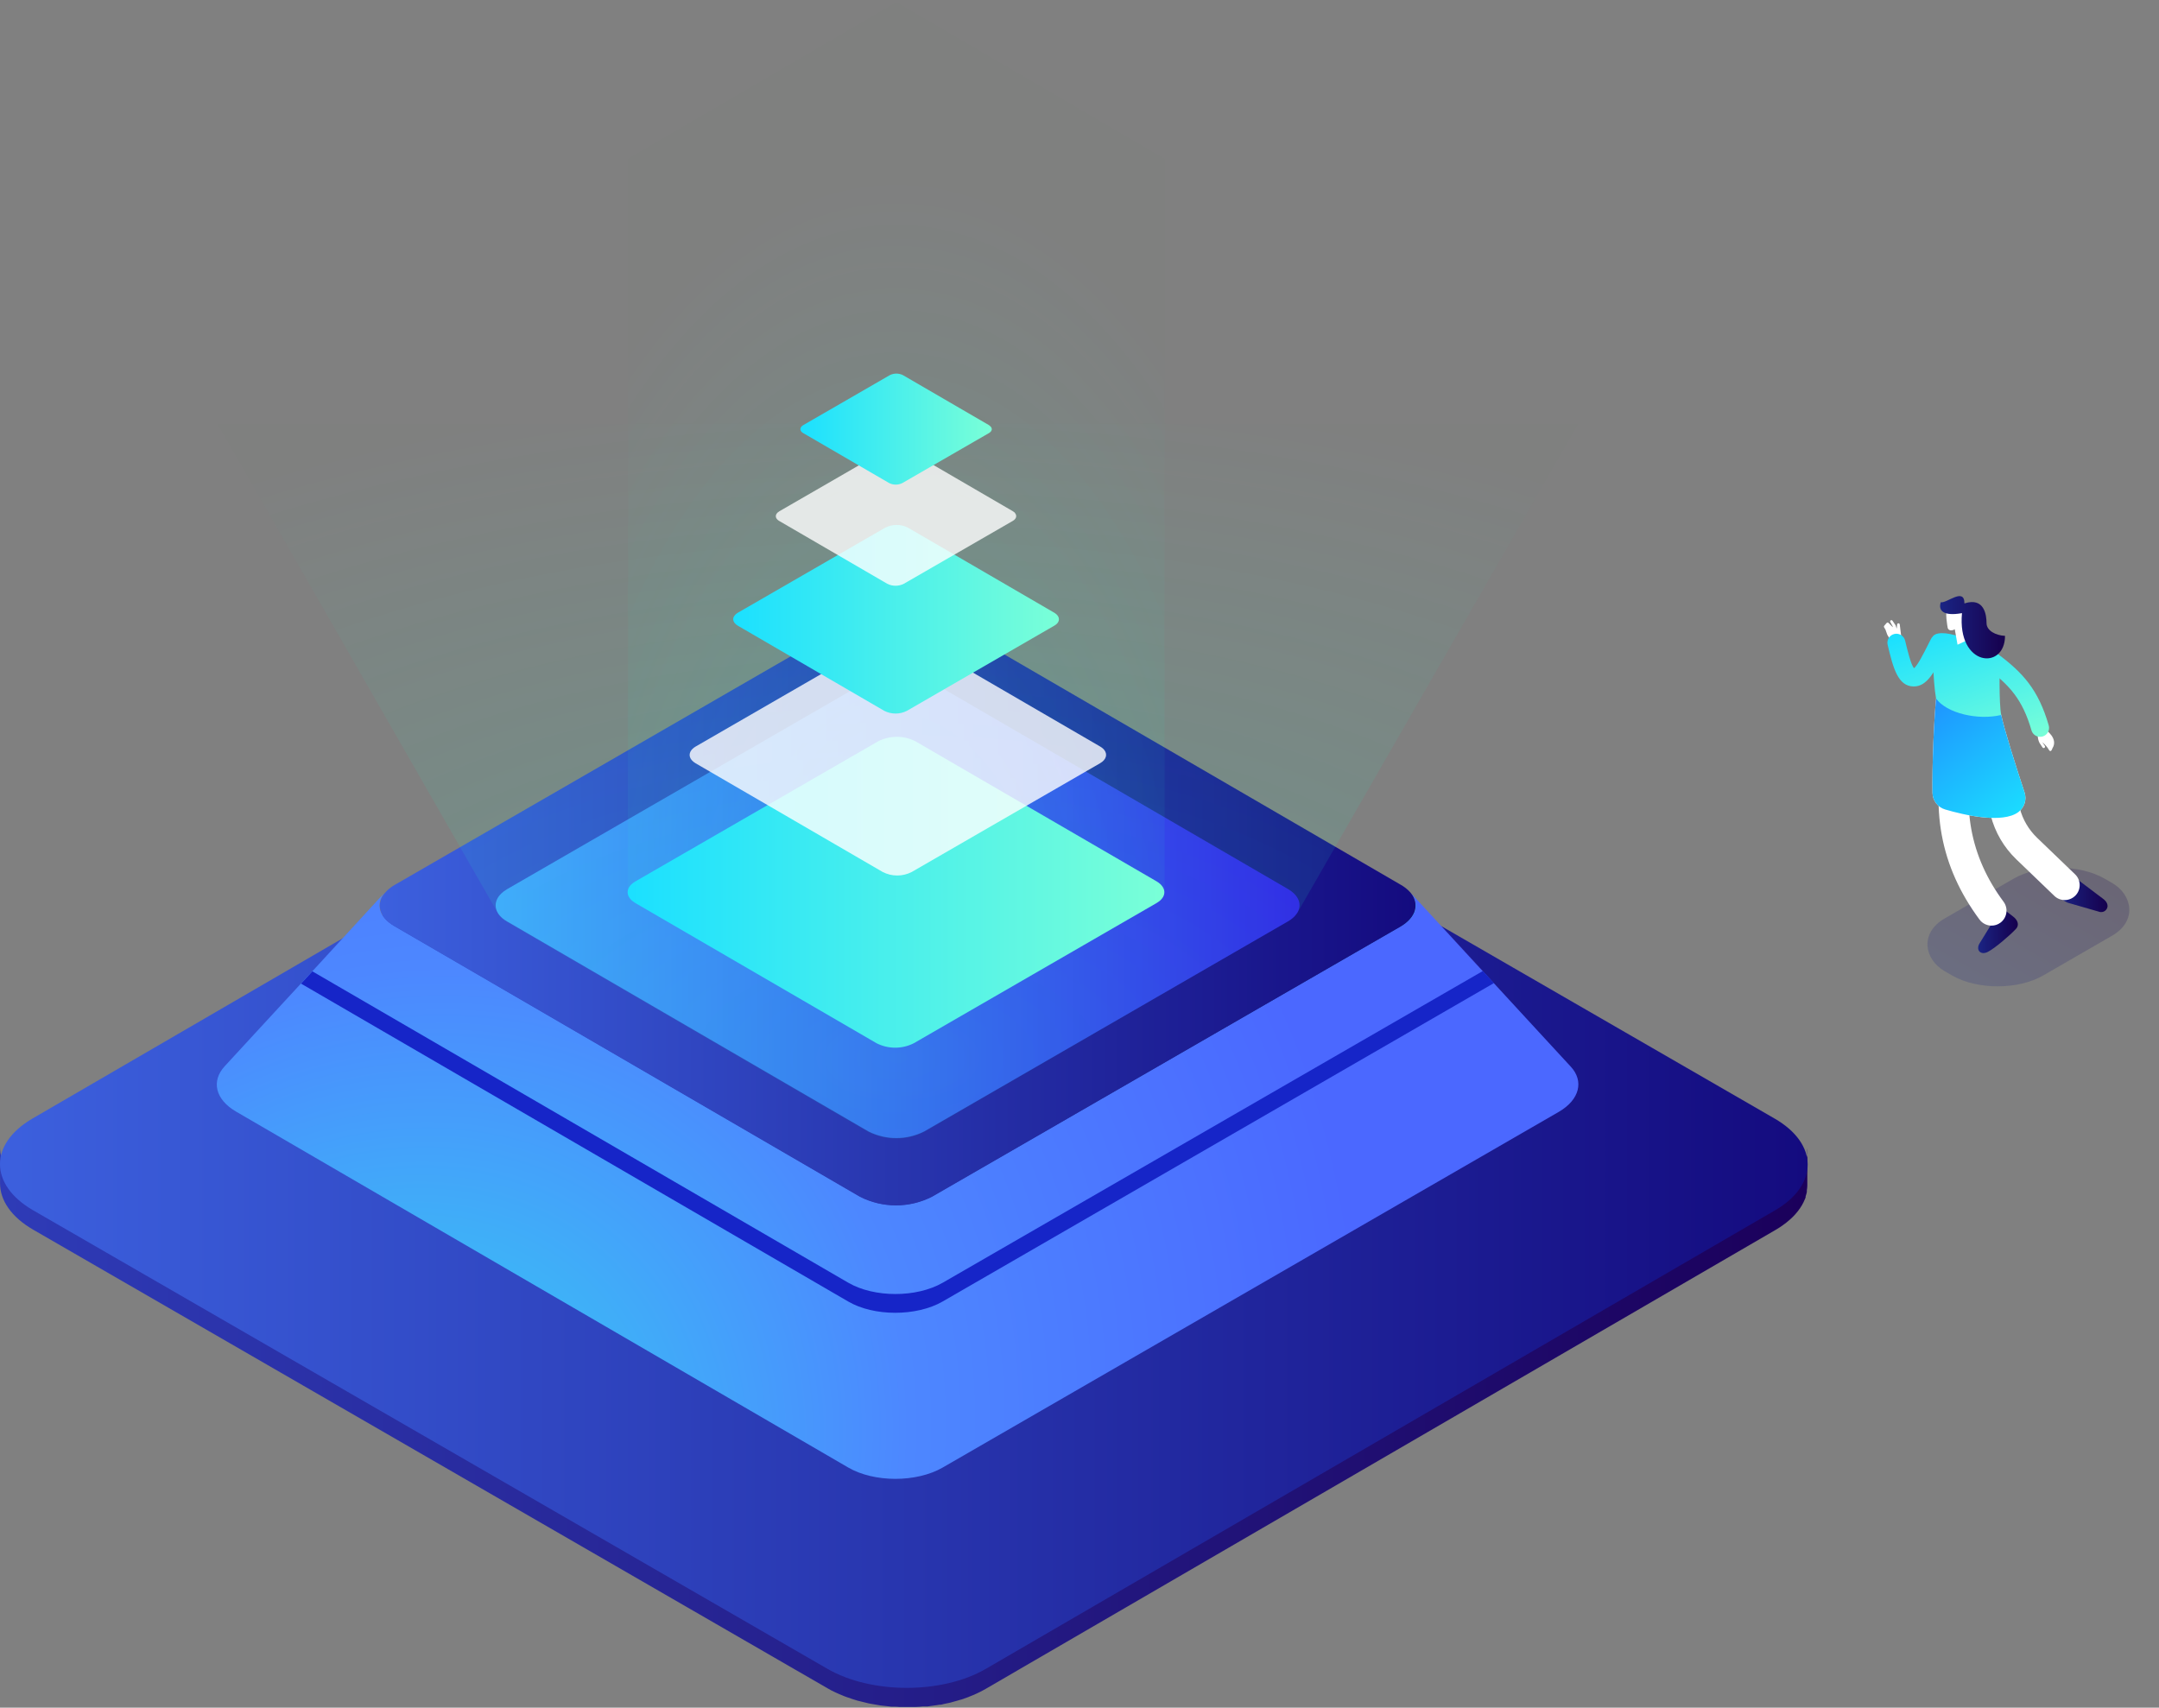<svg id="eMbQjwo3G911" xmlns="http://www.w3.org/2000/svg" xmlns:xlink="http://www.w3.org/1999/xlink" viewBox="0 0 469 371" shape-rendering="geometricPrecision" text-rendering="geometricPrecision"><rect x="0" y="0" width="469" height="371" fill="#808080" stroke="none"/><style><![CDATA[#eMbQjwo3G9115_to {animation: eMbQjwo3G9115_to__to 4000ms linear infinite normal forwards}@keyframes eMbQjwo3G9115_to__to { 0% {transform: translate(195.044px,164.005px)} 20% {transform: translate(195.044px,164.005px);animation-timing-function: cubic-bezier(0.42,0,0.58,1)} 40% {transform: translate(195.044px,144.005px);animation-timing-function: cubic-bezier(0.42,0,0.58,1)} 45% {transform: translate(195.044px,144.005px);animation-timing-function: cubic-bezier(0.42,0,0.58,1)} 75% {transform: translate(195.044px,164.005px)} 100% {transform: translate(195.044px,164.005px)}} #eMbQjwo3G9116_to {animation: eMbQjwo3G9116_to__to 4000ms linear infinite normal forwards}@keyframes eMbQjwo3G9116_to__to { 0% {transform: translate(194.651px,134.533px)} 15% {transform: translate(194.651px,134.533px);animation-timing-function: cubic-bezier(0.42,0,0.58,1)} 35% {transform: translate(194.651px,114.533px);animation-timing-function: cubic-bezier(0.42,0,0.58,1)} 50% {transform: translate(194.651px,114.533px);animation-timing-function: cubic-bezier(0.42,0,0.58,1)} 80% {transform: translate(194.651px,134.533px)} 100% {transform: translate(194.651px,134.533px)}} #eMbQjwo3G9117_to {animation: eMbQjwo3G9117_to__to 4000ms linear infinite normal forwards}@keyframes eMbQjwo3G9117_to__to { 0% {transform: translate(194.64px,112.122px)} 10% {transform: translate(194.64px,112.122px);animation-timing-function: cubic-bezier(0.42,0,0.58,1)} 30% {transform: translate(194.64px,92.122px);animation-timing-function: cubic-bezier(0.42,0,0.58,1)} 55% {transform: translate(194.64px,92.122px);animation-timing-function: cubic-bezier(0.42,0,0.58,1)} 85% {transform: translate(194.64px,112.122px)} 100% {transform: translate(194.64px,112.122px)}} #eMbQjwo3G9118_to {animation: eMbQjwo3G9118_to__to 4000ms linear infinite normal forwards}@keyframes eMbQjwo3G9118_to__to { 0% {transform: translate(194.657px,93.226px)} 5% {transform: translate(194.657px,93.226px);animation-timing-function: cubic-bezier(0.42,0,0.58,1)} 25% {transform: translate(194.657px,73.226px);animation-timing-function: cubic-bezier(0.42,0,0.58,1)} 60% {transform: translate(194.657px,73.226px);animation-timing-function: cubic-bezier(0.42,0,0.58,1)} 90% {transform: translate(194.657px,93.226px)} 100% {transform: translate(194.657px,93.226px)}} #eMbQjwo3G9134_to {animation: eMbQjwo3G9134_to__to 4000ms linear infinite normal forwards}@keyframes eMbQjwo3G9134_to__to { 0% {transform: translate(400.255px,108.656px)} 10% {transform: translate(400.255px,108.656px)} 25% {transform: translate(400.255px,118.656px)} 65% {transform: translate(400.255px,118.656px)} 80% {transform: translate(400.255px,108.656px)} 100% {transform: translate(400.255px,108.656px)}} #eMbQjwo3G9134 {animation: eMbQjwo3G9134_c_o 4000ms linear infinite normal forwards}@keyframes eMbQjwo3G9134_c_o { 0% {opacity: 0} 10% {opacity: 0} 25% {opacity: 1} 65% {opacity: 1} 80% {opacity: 0} 100% {opacity: 0}} #eMbQjwo3G9137_to {animation: eMbQjwo3G9137_to__to 4000ms linear infinite normal forwards}@keyframes eMbQjwo3G9137_to__to { 0% {transform: translate(400.255px,127.206px)} 5% {transform: translate(400.255px,127.206px)} 20% {transform: translate(400.255px,137.206px)} 70% {transform: translate(400.255px,137.206px)} 85% {transform: translate(400.255px,127.206px)} 100% {transform: translate(400.255px,127.206px)}} #eMbQjwo3G9137 {animation: eMbQjwo3G9137_c_o 4000ms linear infinite normal forwards}@keyframes eMbQjwo3G9137_c_o { 0% {opacity: 0} 5% {opacity: 0} 20% {opacity: 1} 70% {opacity: 1} 85% {opacity: 0} 100% {opacity: 0}} #eMbQjwo3G9140_to {animation: eMbQjwo3G9140_to__to 4000ms linear infinite normal forwards}@keyframes eMbQjwo3G9140_to__to { 0% {transform: translate(400.252px,145.753px)} 15% {transform: translate(400.252px,155.753px)} 75% {transform: translate(400.252px,155.753px)} 90% {transform: translate(400.252px,145.753px)} 100% {transform: translate(400.252px,145.753px)}} #eMbQjwo3G9140 {animation: eMbQjwo3G9140_c_o 4000ms linear infinite normal forwards}@keyframes eMbQjwo3G9140_c_o { 0% {opacity: 0} 15% {opacity: 1} 75% {opacity: 1} 90% {opacity: 0} 100% {opacity: 0}}]]></style><defs><linearGradient id="eMbQjwo3G912-fill" x1="0.015" y1="310.015" x2="392.695" y2="310.015" spreadMethod="pad" gradientUnits="userSpaceOnUse" gradientTransform="matrix(1 0 0 1 0 0)"><stop id="eMbQjwo3G912-fill-0" offset="0%" stop-color="rgb(46,59,183)"/><stop id="eMbQjwo3G912-fill-1" offset="100%" stop-color="rgb(27,0,91)"/></linearGradient><linearGradient id="eMbQjwo3G913-fill" x1="0.006" y1="252.984" x2="392.733" y2="252.984" spreadMethod="pad" gradientUnits="userSpaceOnUse" gradientTransform="matrix(1 0 0 1 0 0)"><stop id="eMbQjwo3G913-fill-0" offset="0%" stop-color="rgb(60,96,222)"/><stop id="eMbQjwo3G913-fill-1" offset="100%" stop-color="rgb(20,11,127)"/></linearGradient><radialGradient id="eMbQjwo3G914-fill" cx="0" cy="0" r="1" spreadMethod="pad" gradientUnits="userSpaceOnUse" gradientTransform="matrix(175.886 -173.047 149.991 152.453 81.918 326.289)"><stop id="eMbQjwo3G914-fill-0" offset="0%" stop-color="rgb(49,215,241)"/><stop id="eMbQjwo3G914-fill-1" offset="50%" stop-color="rgb(77,135,255)"/><stop id="eMbQjwo3G914-fill-2" offset="92.708%" stop-color="rgb(75,104,255)"/></radialGradient><linearGradient id="eMbQjwo3G916-fill" x1="65.398" y1="308.303" x2="324.523" y2="308.303" spreadMethod="pad" gradientUnits="userSpaceOnUse" gradientTransform="matrix(1 0 0 1 0 0)"><stop id="eMbQjwo3G916-fill-0" offset="0%" stop-color="rgb(76,131,255)"/><stop id="eMbQjwo3G916-fill-1" offset="100%" stop-color="rgb(42,250,223)"/></linearGradient><linearGradient id="eMbQjwo3G917-fill" x1="67.856" y1="340.645" x2="322.075" y2="340.645" spreadMethod="pad" gradientUnits="userSpaceOnUse" gradientTransform="matrix(1 0 0 1 0 0)"><stop id="eMbQjwo3G917-fill-0" offset="0%" stop-color="rgb(127,71,221)"/><stop id="eMbQjwo3G917-fill-1" offset="54%" stop-color="rgb(87,34,182)"/><stop id="eMbQjwo3G917-fill-2" offset="100%" stop-color="rgb(127,71,221)"/></linearGradient><linearGradient id="eMbQjwo3G918-fill" x1="67.855" y1="301.512" x2="322.075" y2="301.512" spreadMethod="pad" gradientUnits="userSpaceOnUse" gradientTransform="matrix(1 0 0 1 0 0)"><stop id="eMbQjwo3G918-fill-0" offset="0%" stop-color="rgb(127,71,221)"/><stop id="eMbQjwo3G918-fill-1" offset="54%" stop-color="rgb(87,34,182)"/><stop id="eMbQjwo3G918-fill-2" offset="100%" stop-color="rgb(127,71,221)"/></linearGradient><linearGradient id="eMbQjwo3G919-fill" x1="82.503" y1="196.744" x2="307.536" y2="196.744" spreadMethod="pad" gradientUnits="userSpaceOnUse" gradientTransform="matrix(1 0 0 1 0 0)"><stop id="eMbQjwo3G919-fill-0" offset="0%" stop-color="rgb(60,96,222)"/><stop id="eMbQjwo3G919-fill-1" offset="100%" stop-color="rgb(20,11,127)"/></linearGradient><linearGradient id="eMbQjwo3G9110-fill" x1="107.659" y1="247.297" x2="282.305" y2="247.297" spreadMethod="pad" gradientUnits="userSpaceOnUse" gradientTransform="matrix(1 0 0 1 0 0)"><stop id="eMbQjwo3G9110-fill-0" offset="0%" stop-color="rgb(67,165,255)"/><stop id="eMbQjwo3G9110-fill-1" offset="100%" stop-color="rgb(51,25,232)"/></linearGradient><radialGradient id="eMbQjwo3G9111-fill" cx="0" cy="0" r="1" spreadMethod="pad" gradientUnits="userSpaceOnUse" gradientTransform="matrix(0 -145.484 277.015 0 195.043 230.201)"><stop id="eMbQjwo3G9111-fill-0" offset="0%" stop-color="rgba(30,255,201,0.8)"/><stop id="eMbQjwo3G9111-fill-1" offset="100%" stop-color="rgba(30,255,201,0.01)"/></radialGradient><radialGradient id="eMbQjwo3G9112-fill" cx="0" cy="0" r="1" spreadMethod="pad" gradientUnits="userSpaceOnUse" gradientTransform="matrix(0 -187.337 96.74 0 194.697 226.536)"><stop id="eMbQjwo3G9112-fill-0" offset="0%" stop-color="rgba(30,255,201,0.8)"/><stop id="eMbQjwo3G9112-fill-1" offset="100%" stop-color="rgba(30,255,201,0.01)"/></radialGradient><linearGradient id="eMbQjwo3G9114-fill" x1="252.947" y1="182.637" x2="136.359" y2="182.637" spreadMethod="pad" gradientUnits="userSpaceOnUse" gradientTransform="matrix(1 0 0 1 0 0)"><stop id="eMbQjwo3G9114-fill-0" offset="0%" stop-color="rgb(122,255,215)"/><stop id="eMbQjwo3G9114-fill-1" offset="100%" stop-color="rgb(27,224,255)"/></linearGradient><linearGradient id="eMbQjwo3G9115-fill" x1="239.893" y1="190.209" x2="216.157" y2="118.971" spreadMethod="pad" gradientUnits="userSpaceOnUse" gradientTransform="matrix(1 0 0 1 0 0)"><stop id="eMbQjwo3G9115-fill-0" offset="0%" stop-color="rgb(255,255,255)"/><stop id="eMbQjwo3G9115-fill-1" offset="100%" stop-color="rgb(255,255,255)"/></linearGradient><linearGradient id="eMbQjwo3G9116-fill" x1="230.03" y1="128.344" x2="159.271" y2="128.344" spreadMethod="pad" gradientUnits="userSpaceOnUse" gradientTransform="matrix(1 0 0 1 0 0)"><stop id="eMbQjwo3G9116-fill-0" offset="0%" stop-color="rgb(122,255,215)"/><stop id="eMbQjwo3G9116-fill-1" offset="100%" stop-color="rgb(27,224,255)"/></linearGradient><linearGradient id="eMbQjwo3G9117-fill" x1="220.752" y1="127.258" x2="207.034" y2="86.115" spreadMethod="pad" gradientUnits="userSpaceOnUse" gradientTransform="matrix(1 0 0 1 0 0)"><stop id="eMbQjwo3G9117-fill-0" offset="0%" stop-color="rgb(255,255,255)"/><stop id="eMbQjwo3G9117-fill-1" offset="100%" stop-color="rgb(255,255,255)"/></linearGradient><linearGradient id="eMbQjwo3G9118-fill" x1="215.443" y1="89.583" x2="173.871" y2="89.583" spreadMethod="pad" gradientUnits="userSpaceOnUse" gradientTransform="matrix(1 0 0 1 0 0)"><stop id="eMbQjwo3G9118-fill-0" offset="0%" stop-color="rgb(122,255,215)"/><stop id="eMbQjwo3G9118-fill-1" offset="100%" stop-color="rgb(27,224,255)"/></linearGradient><linearGradient id="eMbQjwo3G9119-fill" x1="0.001" y1="12.374" x2="40.17" y2="12.374" spreadMethod="pad" gradientUnits="userSpaceOnUse" gradientTransform="matrix(1 0 0 1 0 0)"><stop id="eMbQjwo3G9119-fill-0" offset="0%" stop-color="rgb(26,36,132)"/><stop id="eMbQjwo3G9119-fill-1" offset="100%" stop-color="rgb(22,0,77)"/></linearGradient><linearGradient id="eMbQjwo3G9120-fill" x1="429.714" y1="202.127" x2="438.343" y2="202.127" spreadMethod="pad" gradientUnits="userSpaceOnUse" gradientTransform="matrix(1 0 0 1 0 0)"><stop id="eMbQjwo3G9120-fill-0" offset="0%" stop-color="rgb(26,36,132)"/><stop id="eMbQjwo3G9120-fill-1" offset="100%" stop-color="rgb(22,0,77)"/></linearGradient><linearGradient id="eMbQjwo3G9122-fill" x1="447.265" y1="194.544" x2="457.828" y2="194.544" spreadMethod="pad" gradientUnits="userSpaceOnUse" gradientTransform="matrix(1 0 0 1 0 0)"><stop id="eMbQjwo3G9122-fill-0" offset="0%" stop-color="rgb(26,36,132)"/><stop id="eMbQjwo3G9122-fill-1" offset="100%" stop-color="rgb(22,0,77)"/></linearGradient><linearGradient id="eMbQjwo3G9126-fill" x1="439.988" y1="177.702" x2="419.757" y2="151.93" spreadMethod="pad" gradientUnits="userSpaceOnUse" gradientTransform="matrix(1 0 0 1 0 0)"><stop id="eMbQjwo3G9126-fill-0" offset="0%" stop-color="rgb(27,224,255)"/><stop id="eMbQjwo3G9126-fill-1" offset="100%" stop-color="rgb(30,147,255)"/></linearGradient><linearGradient id="eMbQjwo3G9128-fill" x1="445.122" y1="160.08" x2="434.076" y2="130.137" spreadMethod="pad" gradientUnits="userSpaceOnUse" gradientTransform="matrix(1 0 0 1 0 0)"><stop id="eMbQjwo3G9128-fill-0" offset="0%" stop-color="rgb(122,255,215)"/><stop id="eMbQjwo3G9128-fill-1" offset="100%" stop-color="rgb(27,224,255)"/></linearGradient><linearGradient id="eMbQjwo3G9129-fill" x1="445.122" y1="160.08" x2="434.076" y2="130.137" spreadMethod="pad" gradientUnits="userSpaceOnUse" gradientTransform="matrix(1 0 0 1 0 0)"><stop id="eMbQjwo3G9129-fill-0" offset="0%" stop-color="rgb(122,255,215)"/><stop id="eMbQjwo3G9129-fill-1" offset="100%" stop-color="rgb(27,224,255)"/></linearGradient><linearGradient id="eMbQjwo3G9130-fill" x1="445.122" y1="160.08" x2="434.076" y2="130.137" spreadMethod="pad" gradientUnits="userSpaceOnUse" gradientTransform="matrix(1 0 0 1 0 0)"><stop id="eMbQjwo3G9130-fill-0" offset="0%" stop-color="rgb(122,255,215)"/><stop id="eMbQjwo3G9130-fill-1" offset="100%" stop-color="rgb(27,224,255)"/></linearGradient><linearGradient id="eMbQjwo3G9133-fill" x1="421.45" y1="136.271" x2="435.551" y2="136.271" spreadMethod="pad" gradientUnits="userSpaceOnUse" gradientTransform="matrix(1 0 0 1 0 0)"><stop id="eMbQjwo3G9133-fill-0" offset="0%" stop-color="rgb(26,36,132)"/><stop id="eMbQjwo3G9133-fill-1" offset="100%" stop-color="rgb(22,0,77)"/></linearGradient><linearGradient id="eMbQjwo3G9136-fill" x1="404.075" y1="123.812" x2="399.222" y2="115.217" spreadMethod="pad" gradientUnits="userSpaceOnUse" gradientTransform="matrix(1 0 0 1 0 0)"><stop id="eMbQjwo3G9136-fill-0" offset="0%" stop-color="rgb(27,224,255)"/><stop id="eMbQjwo3G9136-fill-1" offset="100%" stop-color="rgb(30,147,255)"/></linearGradient><linearGradient id="eMbQjwo3G9138-fill" x1="406.825" y1="145.366" x2="395.169" y2="129.047" spreadMethod="pad" gradientUnits="userSpaceOnUse" gradientTransform="matrix(1 0 0 1 0 0)"><stop id="eMbQjwo3G9138-fill-0" offset="0%" stop-color="rgb(27,224,255)"/><stop id="eMbQjwo3G9138-fill-1" offset="100%" stop-color="rgb(30,147,255)"/></linearGradient><linearGradient id="eMbQjwo3G9141-fill" x1="406.822" y1="163.912" x2="395.166" y2="147.594" spreadMethod="pad" gradientUnits="userSpaceOnUse" gradientTransform="matrix(1 0 0 1 0 0)"><stop id="eMbQjwo3G9141-fill-0" offset="0%" stop-color="rgb(122,255,215)"/><stop id="eMbQjwo3G9141-fill-1" offset="100%" stop-color="rgb(27,224,255)"/></linearGradient></defs><path id="eMbQjwo3G912" d="M392.636,250.553L392.636,250.72C392.57,251.1,392.473,251.474,392.346,251.838C392.351,251.897,392.351,251.957,392.346,252.016C392.209,252.398,392.048,252.772,391.865,253.134C391.865,253.19,391.809,253.257,391.776,253.313C391.572,253.699,391.344,254.072,391.094,254.43L390.971,254.598C390.727,254.945,390.462,255.277,390.178,255.592L390.01,255.782C389.658,256.156,389.285,256.511,388.893,256.844L388.725,257C388.334,257.336,387.91,257.671,387.463,257.995L387.273,258.129C386.781,258.464,386.278,258.799,385.731,259.112L214.169,358.833C213.644,359.135,213.051,359.425,212.537,359.694L212.09,359.906C211.576,360.141,211.062,360.364,210.526,360.576L210.325,360.655C209.755,360.867,209.207,361.068,208.57,361.258L207.33,361.616L206.369,361.873L205.017,362.152L204.045,362.353L203.631,362.42C203.072,362.51,202.514,362.588,201.944,362.655L201.452,362.722L200.469,362.8C199.921,362.8,199.351,362.889,198.826,362.912L197.776,362.912L196.435,362.912L195.317,362.912L194.077,362.845L192.96,362.755L191.742,362.621L190.624,362.465L189.328,362.241L188.322,362.04C187.808,361.928,187.305,361.794,186.814,361.671L185.841,361.403L185.327,361.247C184.828,361.09,184.337,360.923,183.852,360.744L183.428,360.588C182.992,360.42,182.567,360.23,182.143,360.04L181.506,359.761C180.891,359.47,180.299,359.168,179.729,358.833L7.195,259.224C2.39,256.464,-0.001,252.821,0.01,249.167L0.01,257.09C0.01,260.721,2.39,264.364,7.195,267.147L179.763,366.789C180.344,367.125,180.88,367.426,181.55,367.717L182.176,367.996C182.545,368.153,182.903,368.32,183.294,368.466L183.495,368.544L183.919,368.7C184.404,368.879,184.895,369.047,185.394,369.203L185.908,369.359L186.255,369.471L186.869,369.617C187.372,369.751,187.875,369.885,188.389,369.996L188.791,370.086L189.395,370.198L190.691,370.421L191.205,370.51L191.775,370.578L192.993,370.712L193.563,370.779L194.111,370.779C194.528,370.779,194.941,370.801,195.351,370.846C195.552,370.846,195.753,370.846,195.966,370.846L198.457,370.846L198.849,370.846C199.396,370.846,199.966,370.779,200.491,370.734L201.162,370.734L201.475,370.734L201.966,370.667C202.536,370.6,203.084,370.522,203.654,370.432L204.067,370.365L204.257,370.365C204.525,370.365,204.782,370.253,205.039,370.198L206.391,369.918C206.715,369.84,207.028,369.739,207.341,369.65C207.654,369.561,208.19,369.427,208.593,369.292L208.872,369.225L210.347,368.7L210.548,368.611C211.085,368.41,211.599,368.186,212.113,367.952L212.56,367.739C213.118,367.471,213.677,367.18,214.191,366.879L385.652,267.236L385.954,267.057C386.39,266.8,386.792,266.532,387.194,266.253L387.384,266.107C387.819,265.803,388.237,265.475,388.636,265.124L388.815,264.968L389.027,264.778C389.34,264.498,389.63,264.197,389.899,263.906L390.066,263.716C390.223,263.526,390.39,263.347,390.536,263.157C390.681,262.967,390.759,262.867,390.86,262.71C390.903,262.66,390.944,262.608,390.983,262.554C391.173,262.275,391.351,261.995,391.519,261.705C391.519,261.615,391.608,261.515,391.664,261.425L391.754,261.247C391.91,260.945,392.044,260.632,392.167,260.33L392.234,260.107C392.237,260.047,392.237,259.988,392.234,259.928C392.344,259.61,392.434,259.285,392.502,258.956C392.502,258.889,392.502,258.833,392.502,258.766L392.502,258.587C392.558,258.247,392.592,257.904,392.603,257.559L392.603,257.347L392.603,249.413C392.642,249.791,392.653,250.172,392.636,250.553Z" clip-rule="evenodd" fill="url(#eMbQjwo3G912-fill)" fill-rule="evenodd" stroke="none" stroke-width="1"/><path id="eMbQjwo3G913" d="M385.496,243.01C395.028,248.508,395.084,257.425,385.619,262.934L214.158,362.565C204.693,368.075,189.283,368.075,179.751,362.565L7.184,262.934C-2.348,257.425,-2.404,248.508,7.072,242.999L178.522,143.367C187.987,137.858,203.397,137.869,212.928,143.367L385.496,243.01Z" clip-rule="evenodd" fill="url(#eMbQjwo3G913-fill)" fill-rule="evenodd" stroke="none" stroke-width="1"/><path id="eMbQjwo3G914" d="M338.58,241.578L204.788,318.827C199.1,322.112,189.904,322.112,184.26,318.827L51.318,241.522C46.703,238.852,45.876,234.818,48.815,231.644L55.81,224.045L65.409,213.642L67.867,210.983L83.511,193.964C81.578,196.322,82.282,199.227,85.646,201.183L186.786,259.96C191.7,262.464,197.516,262.464,202.43,259.96L304.241,201.294C307.593,199.316,308.364,196.389,306.476,194.009L322.12,211.016L324.567,213.664L334.189,224.113L341.228,231.745C344.078,234.818,343.229,238.896,338.58,241.578Z" clip-rule="evenodd" fill="url(#eMbQjwo3G914-fill)" fill-rule="evenodd" stroke="none" stroke-width="1"/><path id="eMbQjwo3G915" d="M322.12,210.96L204.788,278.678C199.1,281.952,189.915,281.952,184.272,278.678L67.856,211.027L83.5,194.02L67.856,211.038L65.397,213.698L184.249,282.756C189.837,286.03,199.089,286.03,204.777,282.756L324.523,213.586L322.12,210.96Z" clip-rule="evenodd" fill="rgb(22,37,200)" fill-rule="evenodd" stroke="none" stroke-width="1"/><path id="eMbQjwo3G916" d="M304.241,201.295C307.593,199.317,308.365,196.4,306.476,194.031C308.42,196.411,307.694,199.339,304.241,201.317L202.442,260.084C201.593,260.557,200.693,260.931,199.76,261.201C200.695,260.936,201.595,260.561,202.442,260.084L304.241,201.295Z" clip-rule="evenodd" fill="url(#eMbQjwo3G916-fill)" fill-rule="evenodd" stroke="none" stroke-width="1"/><path id="eMbQjwo3G917" d="M322.12,210.96L306.476,193.952L322.12,210.938L322.12,210.96Z" clip-rule="evenodd" fill="url(#eMbQjwo3G917-fill)" fill-rule="evenodd" stroke="none" stroke-width="1"/><path id="eMbQjwo3G918" d="M85.678,201.227L186.819,260.005C190.823,262.03,195.455,262.43,199.748,261.122C195.458,262.425,190.832,262.024,186.83,260.005L85.678,201.227C82.326,199.272,81.611,196.367,83.544,194.009C81.611,196.378,82.315,199.272,85.678,201.227Z" clip-rule="evenodd" fill="url(#eMbQjwo3G918-fill)" fill-rule="evenodd" stroke="none" stroke-width="1"/><path id="eMbQjwo3G919" d="M85.691,201.227L186.82,260.005C191.734,262.509,197.55,262.509,202.464,260.005L304.241,201.294C307.66,199.317,308.376,196.389,306.476,194.009C306.327,193.837,306.17,193.67,306.007,193.506C305.506,193.02,304.947,192.6,304.342,192.254L203.201,133.477C198.291,130.958,192.468,130.958,187.557,133.477L85.757,192.243C85.16,192.587,84.605,193,84.104,193.472C83.914,193.651,83.746,193.841,83.59,194.02C81.623,196.367,82.316,199.272,85.691,201.227Z" clip-rule="evenodd" fill="url(#eMbQjwo3G919-fill)" fill-rule="evenodd" stroke="none" stroke-width="1"/><path id="eMbQjwo3G9110" d="M110.14,200.177L188.652,245.802C192.46,247.73,196.957,247.73,200.765,245.802L279.78,200.177C282.428,198.646,282.987,196.377,281.467,194.522C281.367,194.4,281.244,194.265,281.11,194.131C280.718,193.756,280.283,193.43,279.813,193.159L201.313,147.534C197.505,145.606,193.007,145.606,189.199,147.534L110.185,193.159C109.71,193.427,109.271,193.754,108.877,194.131C108.736,194.273,108.602,194.418,108.475,194.567C106.989,196.444,107.57,198.702,110.14,200.177Z" clip-rule="evenodd" fill="url(#eMbQjwo3G9110-fill)" fill-rule="evenodd" stroke="none" stroke-width="1"/><path id="eMbQjwo3G9111" d="M281.802,198.356L281.914,198.166L342.86,92.064L47.227,92.064L108.073,198.222L108.173,198.389L108.173,198.467C108.669,199.21,109.336,199.823,110.118,200.255L188.629,245.88C192.437,247.808,196.935,247.808,200.743,245.88L279.78,200.177C280.539,199.761,281.193,199.176,281.691,198.467L281.802,198.356Z" opacity="0.2" clip-rule="evenodd" fill="url(#eMbQjwo3G9111-fill)" fill-rule="evenodd" stroke="none" stroke-width="1"/><path id="eMbQjwo3G9112" d="M252.905,193.757L252.983,193.635L252.983,34.477L194.731,0.473L136.411,34.477L136.411,193.646C136.423,193.686,136.442,193.724,136.467,193.757C136.797,194.258,137.246,194.669,137.774,194.953L190.429,225.56C192.98,226.862,196.001,226.862,198.552,225.56L251.553,194.953C252.057,194.682,252.492,194.3,252.827,193.836L252.905,193.757Z" opacity="0.2" clip-rule="evenodd" fill="url(#eMbQjwo3G9112-fill)" fill-rule="evenodd" stroke="none" stroke-width="1"/><g id="eMbQjwo3G9113"><path id="eMbQjwo3G9114" d="M138.02,195.177L190.429,225.638C192.971,226.928,195.977,226.928,198.519,225.638L251.263,195.177C253.039,194.148,253.408,192.629,252.38,191.4C252.308,191.305,252.23,191.215,252.145,191.131C251.883,190.885,251.595,190.667,251.285,190.483L198.865,160.033C196.326,158.747,193.326,158.747,190.786,160.033L138.032,190.483C137.719,190.667,137.426,190.885,137.16,191.131C137.069,191.219,136.983,191.312,136.903,191.411C135.908,192.64,136.277,194.148,138.02,195.177Z" transform="matrix(1 0 0 1 -0.013 1.011)" clip-rule="evenodd" fill="url(#eMbQjwo3G9114-fill)" fill-rule="evenodd" stroke="none" stroke-width="1"/><g id="eMbQjwo3G9115_to" transform="translate(195.044,164.005)"><path id="eMbQjwo3G9115" d="M150.704,165.821L191.379,189.455C193.348,190.46,195.679,190.46,197.648,189.455L238.58,165.821C239.954,165.028,240.245,163.855,239.463,162.894L239.273,162.692C239.069,162.499,238.844,162.331,238.602,162.19L197.938,138.556C195.966,137.55,193.631,137.55,191.658,138.556L150.726,162.19C150.482,162.328,150.257,162.497,150.056,162.692C149.979,162.761,149.908,162.836,149.843,162.916C149.072,163.888,149.352,165.006,150.704,165.821Z" transform="translate(-194.655,-164.005)" opacity="0.8" clip-rule="evenodd" fill="url(#eMbQjwo3G9115-fill)" fill-rule="evenodd" stroke="none" stroke-width="1"/></g><g id="eMbQjwo3G9116_to" transform="translate(194.651,134.533)"><path id="eMbQjwo3G9116" d="M160.303,135.952L192.094,154.435C193.636,155.217,195.458,155.217,197,154.435L228.992,135.952C230.11,135.337,230.3,134.41,229.685,133.661L229.54,133.505C229.378,133.357,229.202,133.226,229.014,133.114L197.223,114.631C195.681,113.848,193.859,113.848,192.317,114.631L160.314,133.102C160.125,133.213,159.948,133.344,159.789,133.493C159.727,133.548,159.671,133.607,159.621,133.672C158.973,134.41,159.241,135.326,160.303,135.952Z" transform="translate(-194.651,-134.533)" clip-rule="evenodd" fill="url(#eMbQjwo3G9116-fill)" fill-rule="evenodd" stroke="none" stroke-width="1"/></g><g id="eMbQjwo3G9117_to" transform="translate(194.64,112.122)"><path id="eMbQjwo3G9117" d="M169.264,113.178L192.73,126.822C193.867,127.403,195.214,127.403,196.351,126.822L219.996,113.178C220.789,112.72,220.957,112.061,220.499,111.48L220.432,111.368C220.312,111.257,220.181,111.16,220.04,111.077L196.574,97.422C195.433,96.841,194.083,96.841,192.942,97.422L169.297,111.077C169.157,111.16,169.025,111.257,168.906,111.368L168.794,111.491C168.325,112.049,168.481,112.72,169.264,113.178Z" transform="translate(-194.64,-112.122)" opacity="0.8" clip-rule="evenodd" fill="url(#eMbQjwo3G9117-fill)" fill-rule="evenodd" stroke="none" stroke-width="1"/></g><g id="eMbQjwo3G9118_to" transform="translate(194.657,93.226)"><path id="eMbQjwo3G9118" d="M174.461,94.081L193.144,104.943C194.051,105.401,195.121,105.401,196.027,104.943L214.845,94.081C215.471,93.712,215.605,93.176,215.247,92.729L215.158,92.639C215.061,92.542,214.957,92.452,214.845,92.371L196.161,81.51C195.255,81.052,194.185,81.052,193.278,81.51L174.472,92.371C174.362,92.441,174.257,92.52,174.159,92.606L174.07,92.707C173.712,93.176,173.835,93.712,174.461,94.081Z" transform="translate(-194.657,-93.226)" clip-rule="evenodd" fill="url(#eMbQjwo3G9118-fill)" fill-rule="evenodd" stroke="none" stroke-width="1"/></g></g><rect id="eMbQjwo3G9119" width="40.165" height="24.744" rx="11.446" ry="11.446" transform="matrix(0.866 -0.5 -0.866 -0.5 433.951 217.64)" opacity="0.2" fill="url(#eMbQjwo3G9119-fill)" stroke="none" stroke-width="1"/><path id="eMbQjwo3G9120" d="M437.885,201.853C436.459,203.353,433.375,205.984,431.844,206.786C430.246,207.62,429.195,206.415,429.98,205.024L434.801,197.192L437.3,199.113C438.193,199.792,438.807,200.886,437.885,201.853Z" fill="url(#eMbQjwo3G9120-fill)" stroke="none" stroke-width="1"/><path id="eMbQjwo3G9121" d="M432.625,201.096C431.63,201.096,430.649,200.64,430.011,199.782C421.473,188.279,419.104,175.452,422.776,160.568C423.207,158.824,424.969,157.758,426.711,158.189C428.455,158.62,429.521,160.383,429.09,162.124C425.912,175.011,427.923,186.058,435.232,195.903C436.304,197.347,436.002,199.382,434.559,200.454C433.981,200.889,433.301,201.096,432.625,201.096Z" fill="rgb(255,255,255)" stroke="none" stroke-width="1"/><path id="eMbQjwo3G9122" d="M449.215,196.128L455.817,198.031C456.514,198.315,457.299,198.122,457.684,197.397C458.07,196.668,457.632,195.813,456.822,195.245L451.643,191.335C448.528,189.513,444.968,194.359,449.215,196.128Z" fill="url(#eMbQjwo3G9122-fill)" stroke="none" stroke-width="1"/><path id="eMbQjwo3G9123" d="M448.514,195.542C447.705,195.542,446.892,195.241,446.262,194.635L438.007,186.699C435.309,184.106,433.389,180.823,432.454,177.201L428.663,162.548C428.214,160.81,429.258,159.034,430.996,158.585C432.734,158.137,434.51,159.181,434.959,160.919L438.75,175.571C439.384,178.027,440.687,180.252,442.516,182.011L450.771,189.95C452.067,191.194,452.106,193.254,450.862,194.547C450.221,195.209,449.366,195.542,448.514,195.542Z" fill="rgb(255,255,255)" stroke="none" stroke-width="1"/><path id="eMbQjwo3G9124" d="M413.082,138.941L412.686,135.675C412.672,135.531,412.556,135.419,412.413,135.416C412.258,135.409,412.129,135.524,412.115,135.675L412.031,136.6L411.782,135.854L411.099,134.848C411.015,134.725,410.846,134.69,410.72,134.775C410.601,134.852,410.563,135.009,410.633,135.132L411.137,136.054L411.176,136.267L410.237,135.325C410.125,135.213,409.939,135.22,409.837,135.339L409.305,135.959C409.227,136.047,409.217,136.176,409.277,136.274L409.578,136.782L409.96,137.851C409.96,137.851,410.457,138.962,411.386,139.473L413.082,138.941Z" fill="rgb(255,255,255)" stroke="none" stroke-width="1"/><path id="eMbQjwo3G9125" d="M420.761,150.121C420.11,155.058,419.689,166.995,419.794,172.264C419.829,173.929,420.933,175.383,422.531,175.856C426.521,177.04,435.032,179.041,438.49,176.399C439.779,175.414,440.305,173.708,439.793,172.17C437.989,166.732,435.403,158.537,434.724,155.335L420.761,150.121Z" fill="rgb(255,255,255)" stroke="none" stroke-width="1"/><path id="eMbQjwo3G9126" d="M420.761,150.121C420.11,155.058,419.689,166.995,419.794,172.264C419.829,173.929,420.933,175.383,422.531,175.856C426.521,177.04,435.032,179.041,438.49,176.399C439.779,175.414,440.305,173.708,439.793,172.17C437.989,166.732,435.403,158.537,434.724,155.335L420.761,150.121Z" fill="url(#eMbQjwo3G9126-fill)" stroke="none" stroke-width="1"/><path id="eMbQjwo3G9127" d="M443.911,158.281L442.657,159.57C442.636,160.24,442.762,160.856,443.056,161.417L443.704,162.391C443.795,162.528,443.978,162.563,444.114,162.472C444.251,162.381,444.286,162.198,444.195,162.062L443.655,161.252C444.254,161.753,444.759,162.324,445.141,162.997C445.211,163.144,445.39,163.204,445.533,163.134C445.681,163.064,445.775,162.696,445.87,162.538C447.131,160.481,444.598,158.568,443.911,158.281Z" fill="rgb(255,255,255)" stroke="none" stroke-width="1"/><path id="eMbQjwo3G9128" d="M415.731,149.137C412.234,149.137,411.232,144.981,410.072,140.17L410.055,140.093C409.802,139.045,410.447,137.991,411.495,137.738C412.543,137.482,413.597,138.131,413.85,139.178L413.867,139.256C414.368,141.337,415.115,144.424,415.777,145.17C416.541,144.617,417.883,141.95,418.878,139.974C419.067,139.595,419.263,139.206,419.467,138.81C419.954,137.85,421.131,137.468,422.091,137.955C423.051,138.443,423.433,139.62,422.946,140.58C422.746,140.972,422.554,141.358,422.364,141.733C420.195,146.029,418.629,149.137,415.731,149.137Z" fill="url(#eMbQjwo3G9128-fill)" stroke="none" stroke-width="1"/><path id="eMbQjwo3G9129" d="M434.723,155.332C434.201,152.876,434.397,144.105,434.397,144.105C431.555,139.911,421.951,136.025,419.964,138.159C419.669,138.933,419.887,148.04,420.57,151.761C422.865,154.943,429.593,156.544,434.723,155.332Z" fill="url(#eMbQjwo3G9129-fill)" stroke="none" stroke-width="1"/><path id="eMbQjwo3G9130" d="M443.169,160.079C442.321,160.079,441.543,159.522,441.295,158.671C439.339,151.901,436.483,148.807,431.567,145.149C430.702,144.504,430.523,143.284,431.168,142.419C431.813,141.553,433.032,141.375,433.897,142.019C439.392,146.105,442.794,149.798,445.044,157.591C445.342,158.629,444.746,159.708,443.712,160.009C443.53,160.051,443.348,160.079,443.169,160.079Z" fill="url(#eMbQjwo3G9130-fill)" stroke="none" stroke-width="1"/><path id="eMbQjwo3G9131" d="M424.554,136.254L425.237,140.066L427.476,139.025L426.604,134.2L424.554,136.254Z" fill="rgb(255,255,255)" stroke="none" stroke-width="1"/><path id="eMbQjwo3G9132" d="M423.079,136.285C423.125,136.807,423.686,137.214,424.614,136.734C424.614,136.734,425.798,136.033,426.089,135.574C426.436,135.031,427.424,132.245,426.051,131.485C425.417,131.131,423.507,131.386,423.069,131.968C422.414,132.837,423.079,136.285,423.079,136.285Z" fill="rgb(255,255,255)" stroke="none" stroke-width="1"/><path id="eMbQjwo3G9133" d="M431.537,135.388C431.537,133.731,431.106,129.666,426.733,131.099C426.733,127.521,422.903,131.127,421.596,130.836C421.025,132.588,422.045,133.951,426.2,133.208C425.128,144.863,435.549,145.679,435.549,138.146C433.538,138.055,431.537,137.007,431.537,135.388Z" fill="url(#eMbQjwo3G9133-fill)" stroke="none" stroke-width="1"/><g id="eMbQjwo3G9134_to" transform="translate(400.255,108.656)"><g id="eMbQjwo3G9134" transform="translate(-400.255,-118.656)" opacity="0"><path id="eMbQjwo3G9135" d="M396.141,110.497C394.683,110.497,393.685,111.503,393.685,113.241L393.685,117.502C393.685,119.955,395.671,122.933,398.124,124.159L402.385,126.29C403.096,126.647,403.769,126.815,404.368,126.815C405.826,126.815,406.825,125.81,406.825,124.072L406.825,119.811C406.825,117.358,404.838,114.38,402.385,113.153L398.124,111.023C397.409,110.665,396.737,110.497,396.141,110.497Z" fill="rgb(255,255,255)" stroke="none" stroke-width="1"/><path id="eMbQjwo3G9136" d="M396.429,119.986L398.338,120.943L398.338,118.949L396.429,117.992L396.429,119.986ZM399.299,121.419L401.208,122.376L401.208,118.213L399.299,117.256L399.299,121.419ZM402.165,116.307L402.165,122.856L404.075,123.812L404.075,117.26L402.165,116.307Z" fill="url(#eMbQjwo3G9136-fill)" stroke="none" stroke-width="1"/></g></g><g id="eMbQjwo3G9137_to" transform="translate(400.255,127.206)"><g id="eMbQjwo3G9137" transform="translate(-400.255,-137.206)" opacity="0"><path id="eMbQjwo3G9138" d="M402.382,144.84L398.121,142.71C395.671,141.483,393.685,138.502,393.685,136.052L393.685,131.791C393.685,129.338,395.671,128.347,398.124,129.573L402.385,131.704C404.838,132.93,406.825,135.912,406.825,138.361L406.825,142.622C406.821,145.072,404.834,146.067,402.382,144.84Z" fill="url(#eMbQjwo3G9138-fill)" stroke="none" stroke-width="1"/><path id="eMbQjwo3G9139" d="M400.251,133.096C399.07,133.264,397.69,132.829,396.109,131.82C396.292,135.146,397.868,138.793,400.251,141.884C402.63,141.176,404.211,139.105,404.393,135.962C402.816,135.394,401.432,134.445,400.251,133.096Z" fill="rgb(255,255,255)" stroke="none" stroke-width="1"/></g></g><g id="eMbQjwo3G9140_to" transform="translate(400.252,145.753)"><g id="eMbQjwo3G9140" transform="translate(-400.252,-155.753)" opacity="0"><path id="eMbQjwo3G9141" d="M402.382,163.387L398.121,161.256C395.668,160.03,393.682,157.048,393.682,154.599L393.682,150.338C393.682,147.885,395.668,146.893,398.121,148.12L402.382,150.25C404.835,151.476,406.822,154.458,406.822,156.908L406.822,161.169C406.822,163.618,404.835,164.613,402.382,163.387Z" fill="url(#eMbQjwo3G9141-fill)" stroke="none" stroke-width="1"/></g></g></svg>